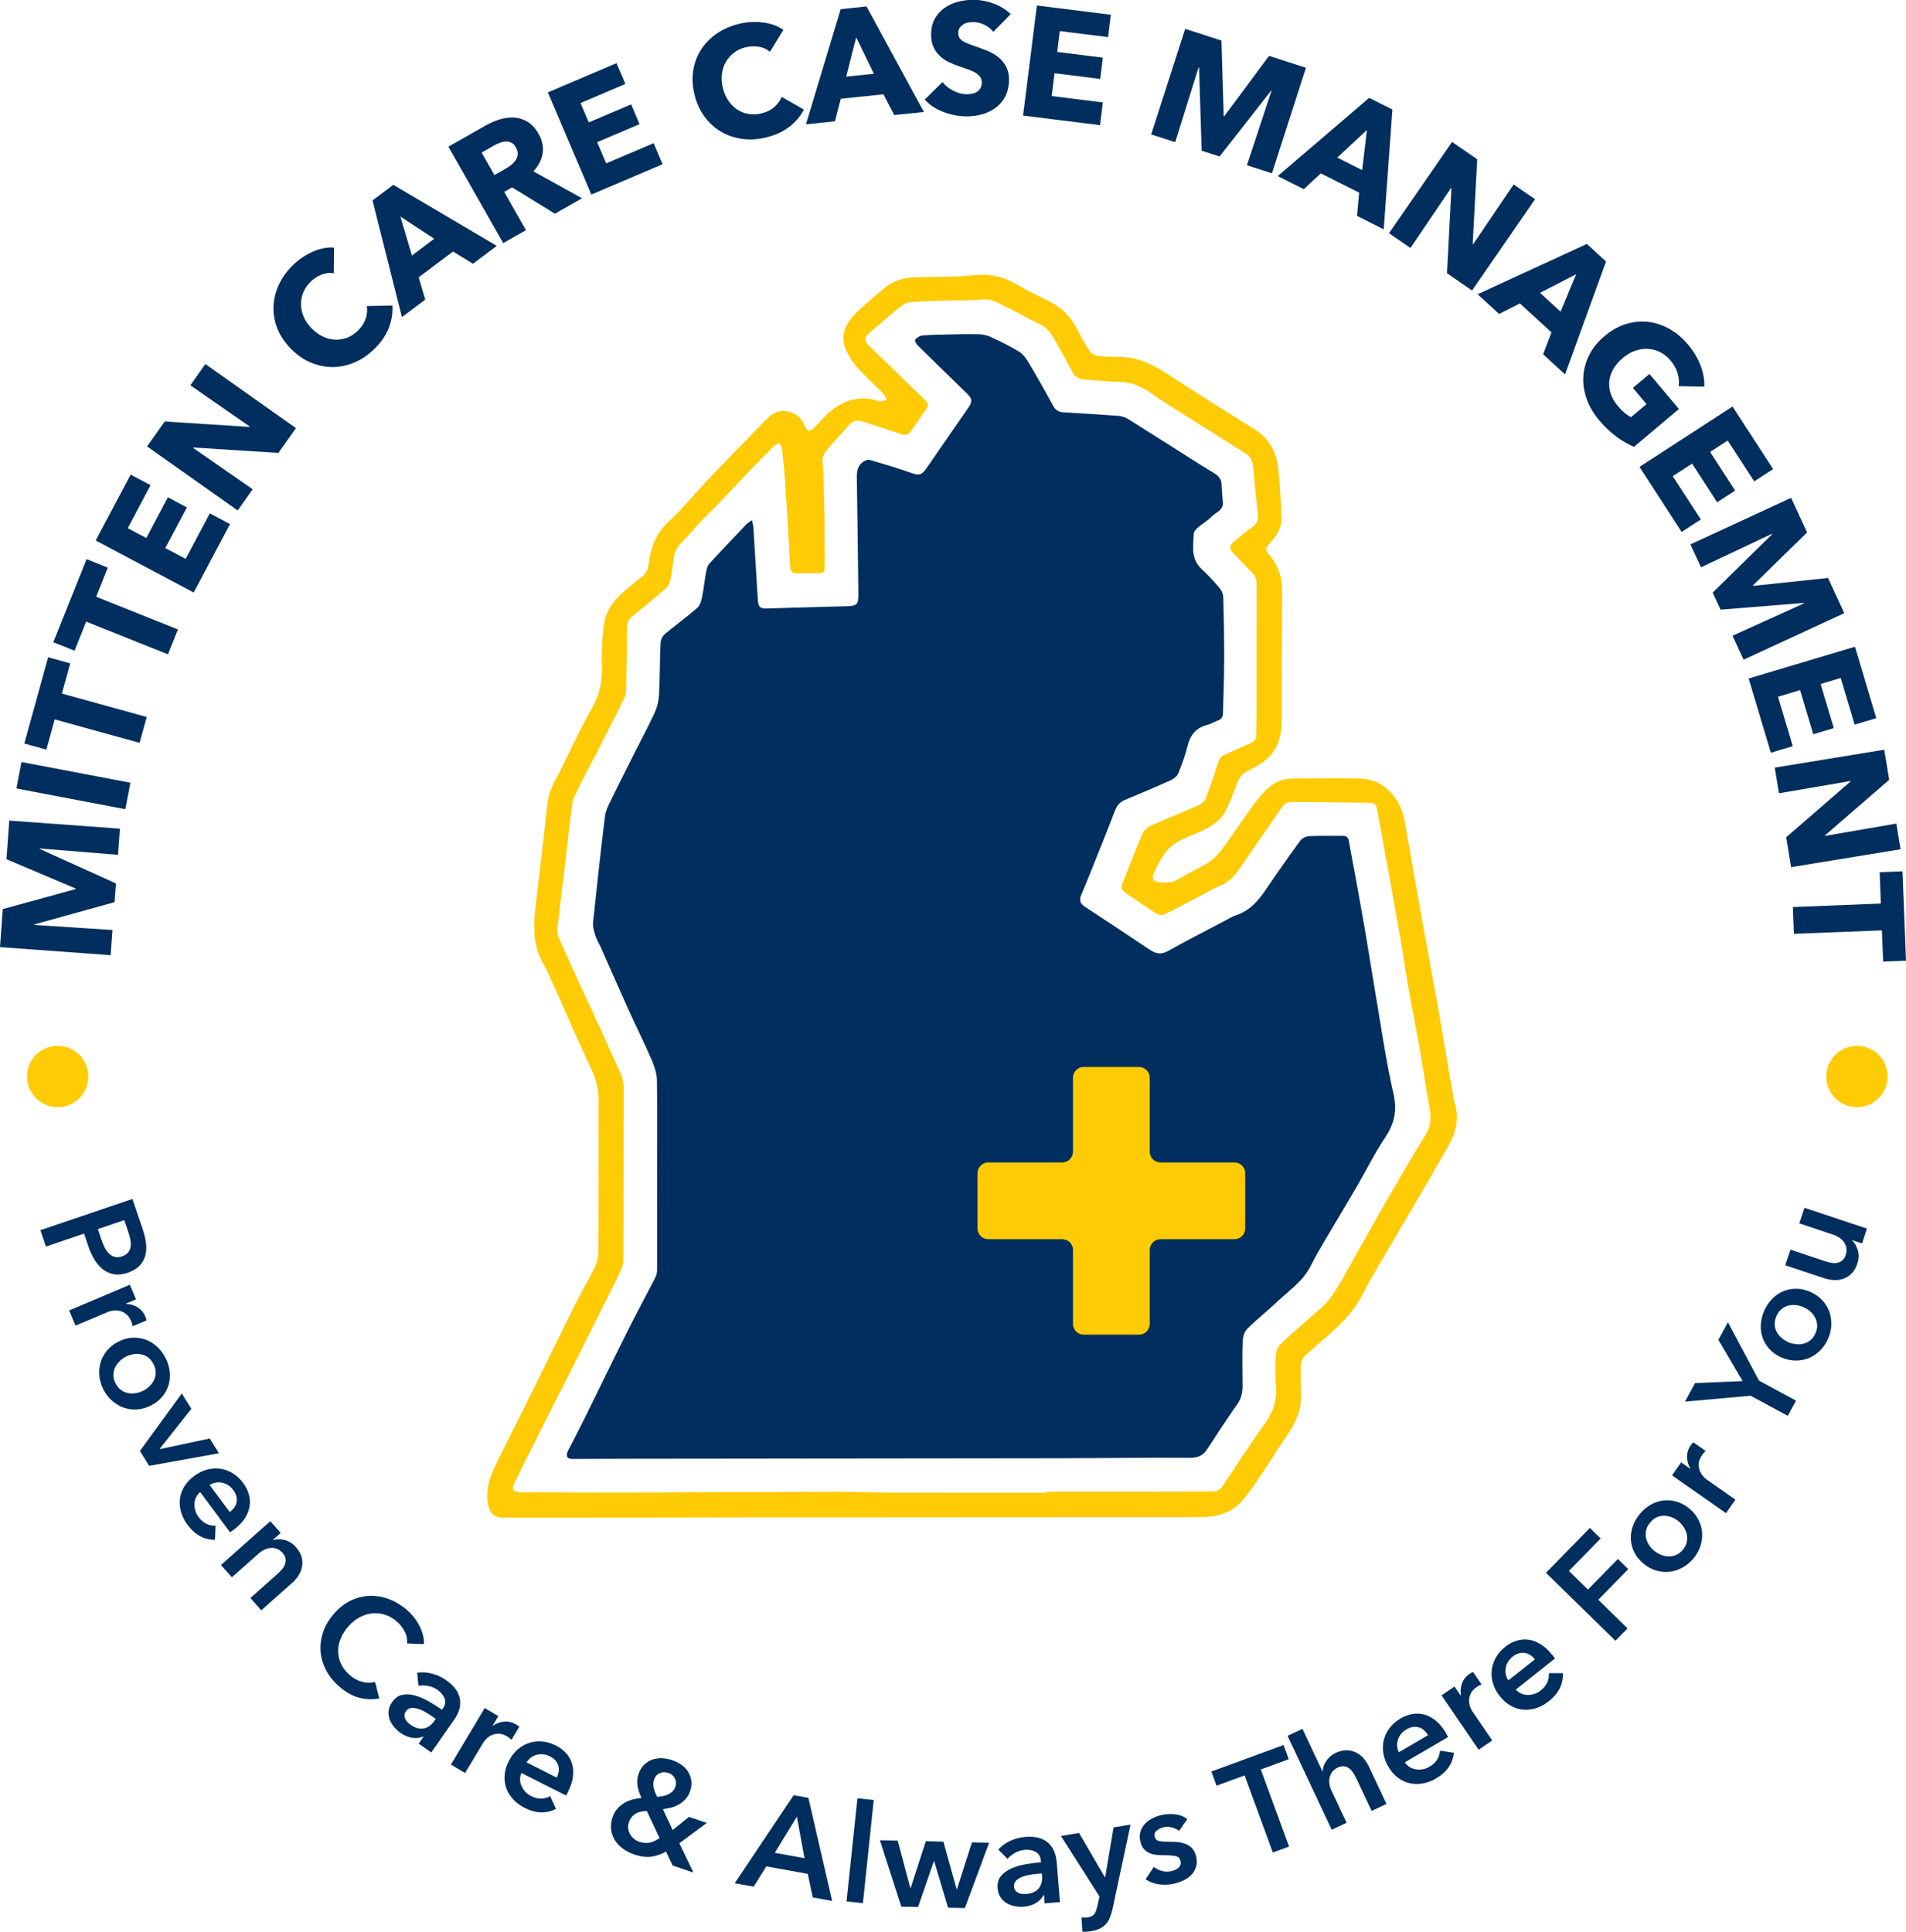 <?xml version="1.0" encoding="UTF-8"?><svg id="Layer_2" xmlns="http://www.w3.org/2000/svg" viewBox="0 0 316.3 320.55"><defs><style>.cls-1{fill:#ffcb05;}.cls-1,.cls-2{stroke-width:0px;}.cls-2{fill:#002e5e;}</style></defs><g id="Layer_1-2"><path class="cls-2" d="M19.58,141.85l-12.98-1.05v.08s12.64,5.72,12.64,5.72l-.23,3.11-13.33,3.69v.08s12.99.85,12.99.85l-.31,4.18-18.36-1.34.46-6.31,12.08-3.32v-.1s-11.47-4.86-11.47-4.86l.47-6.41,18.36,1.34-.32,4.36Z"/><path class="cls-2" d="M20.8,134.28l-18.08-3.44.84-4.39,18.08,3.44-.84,4.39Z"/><path class="cls-2" d="M10.27,115.09l14.08,3.89-1.18,4.29-14.09-3.89-1.38,5.01-3.66-1.01,3.95-14.31,3.66,1.01-1.38,5.01Z"/><path class="cls-2" d="M15.95,99.02l13.57,5.43-1.65,4.13-13.57-5.43-1.93,4.83-3.52-1.41,5.52-13.78,3.52,1.41-1.93,4.83Z"/><path class="cls-2" d="M32.14,98.32l-16.26-8.63,5.8-10.93,3.31,1.75-3.79,7.14,3.08,1.63,3.58-6.75,3.15,1.67-3.58,6.75,3.38,1.79,4.01-7.55,3.35,1.78-6.02,11.34Z"/><path class="cls-2" d="M46.19,75.16l-14.11-.9-.04.06,9.89,6.87-2.49,3.52-15.03-10.63,2.93-4.14,14.07.91.05-.06-9.87-6.85,2.49-3.53,15.03,10.63-2.91,4.12Z"/><path class="cls-2" d="M64.53,54.39c-.47,1.23-1.26,2.39-2.37,3.48-1.01,1-2.11,1.75-3.3,2.26-1.19.51-2.4.77-3.63.78-1.23,0-2.45-.24-3.64-.74-1.2-.5-2.3-1.26-3.31-2.29-1.03-1.05-1.79-2.18-2.26-3.39-.47-1.21-.68-2.43-.63-3.66.05-1.23.35-2.43.9-3.61.55-1.17,1.32-2.25,2.33-3.23.93-.91,2-1.64,3.22-2.2,1.22-.55,2.42-.79,3.59-.71l-.04,4.27c-.7-.12-1.38-.04-2.06.24-.68.28-1.27.66-1.78,1.16-.56.55-.97,1.15-1.23,1.81-.26.66-.39,1.33-.37,2.02.02.69.18,1.37.47,2.04.29.67.73,1.3,1.3,1.88.58.59,1.21,1.05,1.88,1.36.67.31,1.34.48,2.02.51.67.03,1.34-.08,1.99-.33.65-.25,1.25-.64,1.79-1.18.63-.62,1.06-1.28,1.29-1.99s.29-1.4.18-2.08l4.25-.09c.08,1.24-.12,2.47-.59,3.7Z"/><path class="cls-2" d="M78.49,43.77l-3.31-2.03-5.7,4.28,1.09,3.7-3.87,2.9-4.88-19.36,3.45-2.59,17.17,10.13-3.95,2.97ZM66.44,35.94l1.92,6.46,3.7-2.78-5.62-3.68Z"/><path class="cls-2" d="M92.08,35.46l-7.09-4.37-1.32.75,3.61,6.35-3.77,2.15-9.1-16,6.1-3.47c.77-.44,1.56-.79,2.38-1.04.82-.26,1.63-.36,2.42-.32.79.05,1.54.28,2.24.7.7.42,1.31,1.09,1.83,2.01.62,1.08.84,2.16.67,3.24-.17,1.07-.68,2.06-1.54,2.97l8.08,4.47-4.52,2.57ZM85.61,24.45c-.21-.38-.47-.63-.76-.78-.29-.14-.6-.21-.92-.19-.32.01-.65.09-.99.22-.34.13-.65.28-.94.44l-2.07,1.18,2.12,3.73,1.84-1.04c.32-.18.63-.39.93-.63.3-.24.55-.51.75-.8.2-.29.31-.61.34-.97.03-.35-.07-.74-.3-1.14Z"/><path class="cls-2" d="M98.13,32.27l-7.21-16.94,11.39-4.85,1.47,3.45-7.44,3.17,1.37,3.21,7.03-2.99,1.39,3.28-7.03,2.99,1.5,3.52,7.87-3.35,1.49,3.49-11.82,5.03Z"/><path class="cls-2" d="M130.99,21.03c-1.03.81-2.31,1.4-3.82,1.77-1.38.34-2.71.42-3.99.25-1.28-.17-2.45-.57-3.51-1.19-1.06-.62-1.98-1.46-2.75-2.5-.77-1.04-1.33-2.26-1.67-3.66-.35-1.43-.41-2.79-.2-4.07.21-1.28.66-2.44,1.34-3.47.68-1.03,1.55-1.9,2.62-2.63s2.29-1.25,3.66-1.58c1.26-.31,2.56-.38,3.89-.23,1.33.15,2.48.56,3.44,1.24l-2.22,3.64c-.54-.46-1.17-.74-1.89-.85-.72-.11-1.43-.08-2.12.09-.76.18-1.42.49-1.98.92-.56.43-1.01.95-1.35,1.54-.34.6-.55,1.26-.64,1.99-.09.73-.04,1.49.15,2.28.2.81.5,1.52.92,2.13.42.61.91,1.11,1.47,1.48.56.37,1.19.62,1.88.73.69.12,1.4.09,2.14-.09.86-.21,1.57-.56,2.13-1.05s.97-1.05,1.22-1.69l3.69,2.1c-.57,1.1-1.37,2.06-2.41,2.87Z"/><path class="cls-2" d="M148.41,19.1l-1.8-3.45-7.08.74-.97,3.74-4.81.5,5.76-19.11,4.29-.45,9.52,17.51-4.91.51ZM142.09,6.19l-1.67,6.53,4.6-.48-2.93-6.05Z"/><path class="cls-2" d="M164.86,5.31c-.37-.49-.86-.89-1.47-1.18s-1.2-.45-1.77-.46c-.29,0-.59.02-.9.06s-.58.14-.82.29-.45.33-.62.56c-.17.23-.26.53-.26.89,0,.31.06.57.18.78.13.21.31.4.56.56.25.16.54.31.89.44.34.14.73.28,1.16.42.62.22,1.27.46,1.94.72s1.28.61,1.83,1.03c.55.42,1,.95,1.35,1.57s.52,1.39.51,2.31c-.02,1.06-.23,1.97-.63,2.73-.4.76-.94,1.39-1.61,1.88-.67.49-1.43.85-2.28,1.08-.85.23-1.73.33-2.63.32-1.32-.02-2.59-.28-3.81-.76s-2.23-1.15-3.03-2.02l2.96-2.91c.44.56,1.03,1.04,1.76,1.42.73.39,1.46.58,2.19.6.33,0,.65-.02.96-.09.31-.06.59-.17.82-.32s.43-.36.57-.61c.14-.26.22-.57.22-.93,0-.35-.08-.64-.25-.89-.17-.25-.41-.47-.73-.68s-.71-.39-1.19-.57c-.47-.17-1.01-.36-1.62-.56-.59-.2-1.16-.44-1.72-.71-.56-.27-1.06-.61-1.49-1.03-.43-.41-.78-.91-1.04-1.5-.26-.58-.38-1.29-.37-2.12.02-1.02.24-1.89.67-2.62s.98-1.31,1.67-1.77c.68-.46,1.45-.79,2.3-.99.85-.2,1.71-.3,2.58-.28,1.04.02,2.1.23,3.17.63,1.08.4,2.02.98,2.82,1.74l-2.88,2.94Z"/><path class="cls-2" d="M169.78,19.18l2.29-18.27,12.28,1.54-.46,3.71-8.02-1-.43,3.46,7.58.95-.44,3.53-7.58-.95-.47,3.79,8.49,1.06-.47,3.77-12.75-1.59Z"/><path class="cls-2" d="M206.92,27.43l4.09-12.37-.07-.02-8.55,10.93-2.97-.96-.44-13.82-.07-.03-3.89,12.43-3.98-1.28,5.64-17.52,6.02,1.94.37,12.52.1.03,7.43-10.01,6.12,1.97-5.64,17.52-4.16-1.34Z"/><path class="cls-2" d="M225.2,35.84l.35-3.87-6.36-3.2-2.83,2.62-4.32-2.17,15.17-12.98,3.86,1.94-1.44,19.88-4.41-2.22ZM226.85,21.56l-4.93,4.59,4.13,2.08.79-6.67Z"/><path class="cls-2" d="M240.13,45.35l.74-14.12-.06-.04-6.75,9.96-3.55-2.45,10.46-15.15,4.17,2.88-.75,14.08.06.04,6.74-9.94,3.55,2.45-10.46,15.15-4.15-2.87Z"/><path class="cls-2" d="M256.08,58.79l1.39-3.63-5.25-4.81-3.44,1.75-3.57-3.27,18.13-8.35,3.18,2.92-6.8,18.73-3.64-3.34ZM261.56,45.51l-5.99,3.08,3.41,3.13,2.58-6.2Z"/><path class="cls-2" d="M268.26,72.47c-1-.73-1.96-1.64-2.88-2.73-.95-1.13-1.64-2.32-2.08-3.56-.44-1.25-.62-2.49-.55-3.72.08-1.23.41-2.42.99-3.57.58-1.15,1.43-2.19,2.55-3.13,1.13-.95,2.31-1.61,3.56-1.99s2.48-.49,3.7-.35c1.22.15,2.4.54,3.52,1.18,1.13.64,2.14,1.49,3.04,2.57.94,1.11,1.64,2.29,2.11,3.53.46,1.24.66,2.4.6,3.47l-4.25-.09c.11-.65.05-1.36-.16-2.11-.21-.75-.61-1.47-1.19-2.16-.5-.6-1.08-1.05-1.72-1.38-.64-.32-1.32-.5-2.02-.54-.7-.04-1.41.06-2.12.31-.71.25-1.38.64-2.02,1.17-.65.55-1.17,1.14-1.56,1.79-.39.64-.62,1.31-.71,2.01-.08.69,0,1.4.22,2.12.23.72.64,1.43,1.22,2.12.33.4.68.75,1.04,1.06.36.31.74.56,1.12.75l2.57-2.16-2.26-2.69,2.75-2.31,4.89,5.81-7.46,6.28c-.94-.39-1.91-.95-2.91-1.68Z"/><path class="cls-2" d="M272.07,77.48l15.44-10.02,6.74,10.38-3.14,2.04-4.4-6.78-2.92,1.9,4.16,6.41-2.99,1.94-4.16-6.41-3.21,2.08,4.66,7.18-3.18,2.07-6.99-10.78Z"/><path class="cls-2" d="M287.52,105.49l11.87-5.37-.03-.07-13.83,1.12-1.31-2.83,9.87-9.69-.03-.07-11.78,5.56-1.76-3.8,16.71-7.72,2.65,5.74-8.96,8.76.04.1,12.4-1.31,2.7,5.84-16.71,7.72-1.83-3.96Z"/><path class="cls-2" d="M290.19,112.59l17.64-5.27,3.54,11.86-3.59,1.07-2.31-7.75-3.34,1,2.19,7.32-3.41,1.02-2.19-7.32-3.66,1.1,2.45,8.2-3.64,1.09-3.68-12.31Z"/><path class="cls-2" d="M296.42,138.94l10.68-9.26v-.08s-11.88,2.04-11.88,2.04l-.7-4.26,18.17-2.97.82,5-10.66,9.22v.08s11.85-2.04,11.85-2.04l.7,4.26-18.17,2.97-.81-4.98Z"/><path class="cls-2" d="M312.3,154.39l-14.6.57-.17-4.44,14.6-.58-.2-5.2,3.79-.15.58,14.83-3.79.15-.21-5.2Z"/><path class="cls-2" d="M21.98,198.97l1.69,4.98c.3.88.49,1.69.57,2.45.08.76.03,1.45-.16,2.07-.19.63-.52,1.17-.98,1.63-.47.46-1.1.83-1.89,1.1-.85.29-1.61.37-2.3.25-.68-.12-1.29-.39-1.83-.81-.54-.42-1-.96-1.41-1.63-.4-.67-.74-1.4-1.01-2.21l-.71-2.09-6.32,2.15-.92-2.72,15.27-5.18ZM16.88,205.85c.15.45.33.86.53,1.24.2.38.44.7.71.96.27.26.58.43.94.52.35.09.76.06,1.22-.1.44-.15.78-.37.99-.65.22-.28.35-.6.41-.97.05-.36.04-.75-.05-1.16-.08-.41-.2-.83-.34-1.24l-.67-1.98-4.38,1.49.64,1.9Z"/><path class="cls-2" d="M21.55,213.21l1.02,2.41-1.68.71.02.04c.71.03,1.35.22,1.92.57.58.35,1.01.86,1.29,1.53.04.1.08.2.12.32.04.11.06.22.07.32l-2.31.97c-.03-.19-.06-.34-.1-.47-.04-.12-.08-.24-.13-.35-.24-.57-.54-.99-.9-1.25-.36-.26-.73-.43-1.1-.5-.38-.07-.73-.08-1.07-.02s-.6.13-.78.21l-5.39,2.28-1.06-2.52,10.07-4.26Z"/><path class="cls-2" d="M19.63,222.65c.77-.4,1.54-.62,2.31-.66.77-.05,1.5.05,2.19.3.69.24,1.32.63,1.9,1.15.58.52,1.05,1.15,1.43,1.88.37.73.61,1.48.7,2.25.09.77.03,1.51-.17,2.21-.2.7-.55,1.35-1.03,1.95-.49.6-1.11,1.1-1.88,1.49-.77.4-1.54.62-2.32.67-.78.05-1.51-.05-2.21-.29-.7-.24-1.34-.62-1.93-1.14-.59-.52-1.07-1.14-1.45-1.87-.37-.73-.6-1.49-.68-2.26-.08-.78,0-1.52.2-2.23.21-.71.56-1.36,1.05-1.96.49-.6,1.12-1.1,1.89-1.5ZM20.9,225.13c-.38.19-.73.45-1.05.75-.32.31-.57.65-.75,1.04-.18.38-.27.8-.28,1.25s.11.92.36,1.4c.25.49.56.86.93,1.11.37.25.76.42,1.18.5.41.08.84.08,1.28,0s.84-.22,1.22-.41c.38-.19.72-.44,1.04-.75.31-.31.56-.65.74-1.03s.27-.8.27-1.24c0-.45-.12-.91-.37-1.4-.25-.49-.56-.86-.92-1.12s-.75-.42-1.17-.5c-.42-.08-.84-.08-1.27,0-.43.08-.83.21-1.21.4Z"/><path class="cls-2" d="M30.17,231.25l1.58,2.53-5.25,6.65.02.04,8.29-1.76,1.53,2.45-11.58,2.09-1.54-2.47,6.94-9.53Z"/><path class="cls-2" d="M38.77,253.85c-.1.07-.2.14-.29.22-.1.07-.2.14-.31.2l-4.95-6.68c-.3.26-.53.56-.69.89s-.25.69-.26,1.06.03.75.14,1.12c.11.37.28.72.51,1.04.41.55.85.94,1.33,1.17.48.23.99.33,1.52.32l-.09,2.33c-1.81,0-3.33-.82-4.55-2.47-.51-.68-.87-1.39-1.08-2.12-.21-.73-.28-1.45-.2-2.16.08-.71.31-1.39.7-2.05.39-.66.95-1.25,1.67-1.79.71-.52,1.44-.88,2.19-1.07.76-.19,1.49-.23,2.21-.12.72.11,1.4.37,2.04.77.65.4,1.21.93,1.7,1.59.45.61.77,1.25.95,1.92.18.67.22,1.34.1,2.01-.12.67-.39,1.33-.82,1.99-.43.65-1.05,1.27-1.84,1.86ZM38.13,250.92c.28-.21.52-.45.72-.71.2-.27.33-.56.4-.88.07-.32.06-.65-.02-1-.08-.35-.25-.7-.51-1.05-.49-.66-1.1-1.07-1.84-1.23-.74-.16-1.43-.04-2.09.37l3.34,4.5Z"/><path class="cls-2" d="M44.86,252.44l1.72,1.94-1.31,1.16.03.03c.57-.18,1.21-.19,1.92-.02.71.17,1.34.56,1.88,1.18.47.53.79,1.07.94,1.62.15.55.18,1.08.09,1.6-.09.52-.28,1.01-.58,1.47-.3.47-.66.89-1.08,1.26l-5.11,4.54-1.81-2.04,4.53-4.02c.24-.21.47-.45.7-.72s.4-.55.51-.85c.11-.3.14-.61.1-.93-.04-.32-.21-.64-.5-.97-.29-.33-.61-.56-.95-.68-.34-.12-.68-.17-1.02-.14-.34.03-.68.12-1.02.28-.34.16-.64.36-.92.6l-4.5,3.99-1.81-2.04,8.18-7.26Z"/><path class="cls-2" d="M67.56,272.73c.05-.71-.09-1.4-.44-2.04-.35-.65-.77-1.18-1.26-1.61-.63-.54-1.31-.92-2.02-1.14s-1.44-.28-2.16-.2c-.72.08-1.41.31-2.08.68-.67.37-1.27.87-1.82,1.5-.57.67-1,1.36-1.28,2.08-.28.72-.41,1.44-.38,2.15s.19,1.39.51,2.04c.32.65.8,1.25,1.43,1.8.66.56,1.35.93,2.08,1.11.73.18,1.43.18,2.11.02l.69,2.72c-1.12.22-2.24.17-3.35-.12s-2.18-.9-3.23-1.8c-.96-.82-1.7-1.73-2.23-2.74-.53-1-.84-2.04-.92-3.1-.09-1.06.05-2.13.4-3.2s.94-2.08,1.76-3.03c.84-.98,1.77-1.72,2.79-2.22,1.02-.5,2.06-.77,3.13-.81,1.07-.04,2.13.13,3.2.52,1.06.39,2.07.99,3.01,1.8.39.33.77.72,1.13,1.17.36.44.67.91.93,1.4.26.49.46,1,.61,1.53.15.53.21,1.06.17,1.59l-2.79-.11Z"/><path class="cls-2" d="M70.29,288.2l-.06-.04c-.5.24-1.09.32-1.77.22-.68-.09-1.33-.36-1.97-.8-.36-.25-.7-.56-1.03-.93-.33-.37-.58-.77-.76-1.22-.18-.45-.25-.93-.22-1.43.03-.51.23-1.02.59-1.54.47-.67,1.03-1.08,1.69-1.21.66-.13,1.36-.1,2.1.11.75.21,1.51.53,2.28.97.78.44,1.51.9,2.21,1.39l.16-.22c.39-.56.48-1.12.26-1.67-.22-.55-.61-1.02-1.17-1.41-.47-.33-1-.55-1.57-.65-.58-.1-1.11-.11-1.59-.03l-.21-2.17c.84-.12,1.68-.06,2.51.17.83.23,1.59.58,2.27,1.06.8.56,1.38,1.13,1.74,1.71s.56,1.16.61,1.73c.05.57-.03,1.12-.22,1.65-.19.53-.45,1.02-.76,1.47l-3.81,5.45-2.09-1.46.79-1.14ZM72.31,285.23l-.5-.35c-.36-.25-.75-.5-1.17-.75-.42-.25-.84-.43-1.25-.56-.41-.13-.79-.17-1.15-.14-.36.04-.66.22-.89.56-.15.21-.23.42-.23.63,0,.21.03.41.12.6.09.19.21.37.37.54.16.17.33.32.52.45.77.54,1.5.74,2.19.61.69-.13,1.28-.55,1.77-1.26l.22-.32Z"/><path class="cls-2" d="M80.45,283.44l2.25,1.34-.94,1.56.04.02c.59-.39,1.22-.62,1.89-.67.67-.06,1.32.1,1.95.47.09.05.19.12.29.19.1.07.18.14.24.21l-1.29,2.15c-.13-.13-.25-.24-.35-.32-.1-.08-.21-.15-.31-.21-.53-.32-1.02-.48-1.47-.48-.44,0-.84.08-1.18.25-.35.16-.64.37-.87.62-.24.25-.41.46-.51.63l-3.01,5.02-2.35-1.4,5.61-9.38Z"/><path class="cls-2" d="M94.28,297.31l-.16.33c-.05.11-.12.21-.18.31l-7.42-3.74c-.15.37-.22.73-.21,1.1,0,.37.09.73.24,1.07.15.34.36.65.62.94.26.29.57.52.92.7.61.31,1.18.46,1.71.44.53-.01,1.03-.15,1.5-.4l.97,2.12c-1.62.82-3.34.76-5.17-.16-.76-.38-1.4-.85-1.92-1.41-.52-.56-.9-1.17-1.15-1.84-.25-.67-.35-1.39-.29-2.15.05-.76.28-1.55.68-2.35.4-.79.89-1.43,1.48-1.95.59-.51,1.23-.88,1.92-1.1s1.41-.3,2.17-.23c.76.07,1.5.29,2.23.65.68.34,1.25.77,1.71,1.28.46.51.79,1.1.99,1.75.2.65.25,1.37.16,2.14s-.36,1.61-.81,2.49ZM92.39,294.98c.16-.31.26-.63.32-.96.05-.33.04-.65-.04-.96-.08-.31-.23-.61-.46-.88-.23-.28-.54-.51-.93-.71-.73-.37-1.46-.46-2.19-.28-.73.18-1.3.61-1.7,1.27l5,2.52Z"/><path class="cls-2" d="M112.75,305.89l2.32,4.85-3.45-1.17-1.09-2.32c-.7.42-1.48.7-2.33.84-.85.14-1.83.03-2.94-.35-.68-.23-1.29-.54-1.85-.94-.55-.4-1-.86-1.34-1.39-.34-.53-.56-1.12-.65-1.77-.09-.65-.01-1.34.23-2.07.19-.56.46-1.04.8-1.42s.73-.71,1.16-.97c.43-.25.89-.44,1.38-.57.48-.12.98-.21,1.47-.25-.33-.69-.55-1.36-.66-2.02s-.05-1.31.17-1.97c.22-.65.54-1.17.95-1.55.41-.39.88-.67,1.39-.84.52-.17,1.05-.24,1.61-.21.56.03,1.1.13,1.64.32.55.19,1.05.44,1.51.76.46.32.83.71,1.11,1.15.28.44.46.94.54,1.48.08.55.01,1.13-.2,1.75-.17.49-.4.91-.71,1.26-.31.35-.65.65-1.05.89-.4.24-.83.43-1.3.56-.47.13-.95.22-1.45.28l1.62,3.46,2.71-2.18,2.95,1-4.56,3.38ZM107.35,300.53c-.32,0-.63.03-.93.09s-.58.16-.84.29c-.26.14-.5.32-.71.57-.21.24-.38.54-.5.9-.13.37-.17.74-.12,1.09.05.35.16.67.34.96.18.28.4.53.66.74.27.21.54.36.83.46.63.21,1.22.26,1.76.14.54-.12,1.08-.37,1.62-.75l-2.11-4.49ZM110.91,294.2c-.5-.17-.98-.15-1.43.04-.45.2-.76.55-.93,1.05-.15.43-.17.89-.07,1.37s.3.99.59,1.52c.34-.03.67-.08.99-.14.32-.07.61-.17.88-.3.27-.13.5-.3.7-.51.2-.21.34-.45.44-.74.16-.46.13-.91-.09-1.36-.21-.45-.58-.76-1.09-.94Z"/><path class="cls-2" d="M131.71,297.9l2.44.44,3.95,17.11-3.23-.59-.82-3.9-6.88-1.25-2.09,3.37-3.16-.57,9.79-14.61ZM133.51,308.36l-1.27-6.9-3.66,6,4.93.9Z"/><path class="cls-2" d="M142.28,298.41l2.72.29-1.8,17.12-2.72-.29,1.81-17.12Z"/><path class="cls-2" d="M146.01,305.37l2.96.07,2.1,7.88h.05s2.52-7.78,2.52-7.78l2.92.07,2.19,7.89h.05s2.5-7.78,2.5-7.78l2.85.07-4.03,10.84-2.78-.06-2.31-7.71h-.05s-2.63,7.59-2.63,7.59l-2.78-.06-3.55-11.02Z"/><path class="cls-2" d="M173.24,314.46h-.07c-.23.51-.64.95-1.22,1.31-.58.36-1.26.57-2.03.63-.44.04-.9.02-1.39-.06-.49-.07-.94-.23-1.36-.46-.42-.23-.78-.55-1.08-.96-.3-.41-.48-.93-.53-1.57-.07-.82.11-1.49.53-2.01.42-.52.99-.94,1.69-1.26.71-.32,1.5-.55,2.38-.71.88-.16,1.74-.27,2.59-.34l-.02-.27c-.06-.68-.34-1.16-.86-1.45-.52-.29-1.12-.4-1.8-.34-.58.05-1.12.21-1.63.5-.51.29-.93.62-1.24.99l-1.54-1.54c.57-.63,1.25-1.12,2.04-1.47.79-.35,1.6-.56,2.43-.63.97-.08,1.78,0,2.43.21.65.22,1.18.54,1.57.95.4.41.69.88.88,1.41.19.53.3,1.07.35,1.62l.54,6.63-2.54.21-.11-1.38ZM172.9,310.88l-.61.05c-.44.04-.9.09-1.38.17-.48.08-.92.2-1.32.36-.4.16-.72.37-.98.63-.25.26-.36.59-.33,1,.02.26.1.47.22.63.13.16.29.29.48.38.19.09.4.15.63.18.23.03.46.03.69.01.94-.08,1.63-.38,2.07-.92.44-.54.63-1.24.56-2.1l-.03-.39Z"/><path class="cls-2" d="M176.08,304.66l2.99-.49,4.29,7.36h.04s1.4-8.29,1.4-8.29l2.81-.46-2.97,13.94c-.12.53-.25,1-.42,1.42-.16.42-.38.78-.65,1.1-.27.31-.61.57-1.02.78-.41.2-.91.36-1.51.45-.22.04-.45.06-.69.08-.24.02-.48.01-.73,0l-.15-2.37c.19.03.37.04.55.04.18,0,.34-.02.49-.04.28-.05.52-.12.7-.22.18-.1.33-.23.44-.4.11-.16.2-.36.27-.59.07-.23.14-.49.22-.8l.32-1.46-6.39-10.04Z"/><path class="cls-2" d="M195.66,303.82c-.31-.25-.7-.44-1.17-.57-.47-.13-.95-.14-1.43-.02-.43.1-.8.29-1.11.55-.31.26-.42.6-.32,1.01.1.41.36.66.8.73.43.08,1.05.11,1.84.11.42,0,.85.01,1.29.06.44.05.86.16,1.25.32.39.16.73.4,1.03.71.29.31.5.73.63,1.24.16.65.17,1.23.03,1.74-.14.51-.37.95-.71,1.33-.34.38-.76.69-1.27.95-.51.25-1.05.45-1.63.59-.83.2-1.67.24-2.52.12-.85-.11-1.61-.39-2.26-.83l1.36-2.06c.39.31.85.54,1.38.68.53.14,1.09.14,1.66,0,.19-.05.38-.12.57-.21.19-.09.36-.21.5-.34.15-.14.25-.3.32-.49.06-.19.07-.4.01-.63-.1-.44-.38-.71-.84-.81-.45-.09-1.11-.14-1.96-.14-.42,0-.84-.01-1.25-.06-.41-.05-.79-.15-1.14-.31-.35-.16-.65-.38-.91-.68-.26-.3-.45-.7-.57-1.2-.14-.59-.14-1.13,0-1.62.14-.49.38-.92.71-1.28.33-.37.73-.68,1.21-.93.47-.25.97-.44,1.5-.57.77-.18,1.55-.23,2.34-.14.79.09,1.47.36,2.03.8l-1.36,1.94Z"/><path class="cls-2" d="M206.53,294.62l-4.64,1.7-.86-2.35,11.98-4.39.86,2.35-4.64,1.7,4.69,12.79-2.69.99-4.69-12.79Z"/><path class="cls-2" d="M221.65,290.89c.65-.3,1.25-.45,1.82-.44.57.01,1.09.13,1.56.36.47.23.89.56,1.25.97.36.42.67.88.9,1.39l2.91,6.18-2.47,1.16-2.56-5.44c-.14-.29-.3-.58-.48-.87-.19-.29-.4-.53-.65-.72-.25-.19-.53-.32-.85-.37-.32-.05-.68.02-1.07.2-.4.19-.71.42-.92.71-.22.29-.36.6-.44.95s-.08.7-.03,1.06c.05.36.16.71.31,1.04l2.54,5.4-2.47,1.16-7.33-15.58,2.47-1.16,3.33,7.07.04-.02c0-.25.04-.52.14-.81.09-.29.22-.57.4-.84.17-.27.39-.53.67-.78.27-.25.59-.46.96-.63Z"/><path class="cls-2" d="M239.96,287.62c.06.11.12.21.18.31.06.11.12.21.16.33l-7.18,4.19c.23.33.5.59.81.78.31.19.66.32,1.03.38.37.06.74.05,1.13-.01.38-.07.75-.2,1.09-.4.59-.34,1.03-.74,1.31-1.2.28-.45.44-.95.48-1.48l2.31.34c-.2,1.8-1.18,3.22-2.95,4.25-.73.43-1.48.71-2.23.84-.75.13-1.47.12-2.17-.04-.7-.16-1.35-.46-1.96-.92-.61-.46-1.14-1.08-1.59-1.85-.44-.76-.72-1.53-.83-2.3-.11-.77-.07-1.51.12-2.21.19-.7.52-1.35.99-1.95.47-.6,1.06-1.1,1.77-1.52.66-.38,1.33-.63,2.01-.74.68-.11,1.35-.07,2.01.12.66.19,1.28.54,1.88,1.04.6.5,1.15,1.18,1.65,2.03ZM236.98,287.94c-.18-.3-.39-.57-.63-.79-.25-.23-.52-.39-.83-.49-.31-.1-.64-.13-.99-.09-.35.04-.72.17-1.1.39-.71.41-1.18.98-1.43,1.69-.24.71-.2,1.42.14,2.12l4.84-2.82Z"/><path class="cls-2" d="M239.21,281.35l2.16-1.48,1.03,1.5.04-.03c-.11-.7-.05-1.36.18-2,.23-.63.64-1.16,1.25-1.57.09-.06.18-.12.29-.18.1-.06.2-.11.3-.13l1.41,2.07c-.18.07-.32.13-.44.19-.12.06-.22.12-.32.19-.51.35-.86.73-1.05,1.13-.19.4-.28.79-.27,1.18,0,.38.07.73.19,1.05.13.32.24.56.36.72l3.3,4.83-2.26,1.54-6.16-9.03Z"/><path class="cls-2" d="M257.61,274.62c.08.09.15.19.23.29s.15.2.21.3l-6.51,5.17c.27.29.57.51.91.66.34.15.7.22,1.07.23.37,0,.74-.05,1.11-.17.37-.12.71-.3,1.02-.55.54-.42.91-.88,1.12-1.37.21-.49.3-1,.27-1.53h2.33c.06,1.82-.71,3.36-2.32,4.64-.67.53-1.36.91-2.09,1.15-.73.24-1.44.33-2.16.27-.71-.06-1.4-.27-2.07-.64-.67-.37-1.28-.9-1.84-1.61-.55-.69-.93-1.41-1.14-2.16-.22-.75-.28-1.48-.19-2.2.09-.72.32-1.41.7-2.07.38-.66.89-1.24,1.53-1.75.59-.47,1.22-.81,1.88-1.01.66-.21,1.33-.26,2-.17.68.09,1.35.35,2.01.76.67.41,1.31,1,1.92,1.78ZM254.71,275.35c-.22-.27-.46-.51-.74-.69-.27-.19-.57-.31-.89-.37-.32-.06-.65-.04-.99.05s-.69.27-1.04.54c-.64.51-1.03,1.13-1.17,1.88-.14.74,0,1.43.44,2.08l4.39-3.48Z"/><path class="cls-2" d="M256.56,260.99l7.28-7.44,1.79,1.75-5.27,5.39,3.16,3.09,4.97-5.08,1.72,1.69-4.97,5.08,4.85,4.75-2.01,2.05-11.53-11.28Z"/><path class="cls-2" d="M272.77,259.5c-.67-.55-1.18-1.17-1.53-1.85s-.55-1.4-.6-2.12c-.05-.73.05-1.46.3-2.2.25-.74.63-1.42,1.15-2.06.52-.63,1.12-1.15,1.79-1.54.67-.39,1.37-.63,2.1-.73s1.46-.04,2.2.17c.74.21,1.45.58,2.12,1.13.67.55,1.18,1.17,1.54,1.86.36.69.56,1.41.62,2.14.06.73-.03,1.47-.27,2.22-.24.75-.62,1.44-1.14,2.07-.52.63-1.12,1.14-1.81,1.52s-1.39.62-2.12.71c-.73.09-1.47.03-2.22-.18s-1.46-.59-2.13-1.14ZM274.53,257.35c.33.27.7.49,1.11.66.41.17.83.26,1.25.27.42.01.84-.07,1.25-.24.42-.17.79-.47,1.14-.89.35-.42.56-.86.65-1.3.08-.44.08-.87-.02-1.28-.1-.41-.27-.8-.51-1.17-.25-.37-.54-.69-.86-.96-.33-.27-.7-.49-1.1-.65-.41-.16-.82-.25-1.24-.26-.42-.01-.84.07-1.25.25-.41.18-.79.48-1.13.9-.35.42-.57.85-.66,1.29-.09.44-.09.86,0,1.27.1.41.26.8.51,1.16.24.36.53.68.86.95Z"/><path class="cls-2" d="M277.48,244.82l1.5-2.15,1.49,1.05.03-.04c-.35-.61-.53-1.26-.54-1.93,0-.67.19-1.31.61-1.91.06-.09.13-.18.21-.27.08-.09.15-.17.23-.23l2.05,1.44c-.14.12-.26.23-.34.33-.09.1-.16.2-.23.29-.36.51-.55.99-.58,1.43-.03.44.02.84.16,1.2.14.36.32.66.55.92s.43.44.59.55l4.79,3.36-1.57,2.24-8.95-6.27Z"/><path class="cls-2" d="M290.54,231.61l-10.92.98,1.67-3.08,7.9-.33-4.02-6.84,1.58-2.92,5.15,9.68,6.15,3.33-1.37,2.52-6.15-3.33Z"/><path class="cls-2" d="M295.63,225.27c-.79-.35-1.45-.81-1.97-1.38s-.91-1.2-1.15-1.89c-.25-.69-.35-1.42-.3-2.2.04-.78.23-1.54.56-2.29.33-.75.77-1.41,1.31-1.96.54-.56,1.15-.98,1.82-1.26.67-.29,1.39-.43,2.17-.43.77,0,1.55.17,2.35.52.79.35,1.45.81,1.98,1.38.53.57.92,1.2,1.17,1.89.25.69.36,1.43.34,2.21-.03.78-.21,1.55-.54,2.3-.33.75-.77,1.4-1.33,1.95-.56.55-1.17.97-1.85,1.25-.68.28-1.41.42-2.19.42-.78,0-1.56-.18-2.36-.52ZM296.75,222.72c.39.17.8.28,1.25.33.44.05.87.03,1.28-.07.41-.1.79-.29,1.14-.57.35-.28.64-.66.86-1.17.22-.5.31-.97.27-1.42-.04-.45-.15-.85-.36-1.23-.2-.37-.47-.7-.81-.99-.34-.29-.7-.52-1.09-.69-.39-.17-.8-.28-1.24-.33-.43-.05-.86-.02-1.27.08-.41.1-.79.29-1.13.57-.35.28-.63.67-.85,1.17-.22.5-.31.97-.29,1.42.03.45.14.85.35,1.22.2.37.47.7.8.98.33.29.69.51,1.08.69Z"/><path class="cls-2" d="M309.82,203.88l-.82,2.46-1.66-.56v.04c.43.4.75.96.96,1.66.21.7.18,1.44-.08,2.22-.23.68-.54,1.22-.94,1.62-.4.4-.84.69-1.34.87s-1.01.26-1.57.23c-.55-.02-1.09-.13-1.63-.3l-6.48-2.16.87-2.59,5.75,1.92c.3.1.63.18.97.25.35.07.68.07.99.02.31-.06.6-.18.86-.38s.46-.5.59-.92c.13-.4.17-.79.11-1.15-.06-.36-.19-.69-.38-.97-.2-.28-.44-.53-.75-.74-.31-.21-.63-.38-.98-.49l-5.7-1.9.86-2.59,10.37,3.46Z"/><path class="cls-2" d="M229.87,188.76c-1.74,2.6-3.13,5.43-4.71,8.14-1.66,2.85-3.37,5.67-5.04,8.51-.89,1.52-1.81,3.02-2.58,4.6-1.26,2.56-3.57,4.1-5.55,5.97-1.64,1.55-3.43,2.94-5.02,4.54-.49.48-.73,1.39-.75,2.12-.09,2.41-.04,4.84-.02,7.26.01,1.12-.19,2.14-.87,3.1-1.72,2.47-3.38,4.99-5.02,7.52-.71,1.08-1.6,1.41-2.92,1.4-7.02-.05-14.03.05-21.05.07-23.85.03-47.7.05-71.55.08-3.27,0-6.54.02-9.81.03-.9,0-1.16-.48-.7-1.39.9-1.79,1.85-3.56,2.74-5.37,2.4-4.87,4.77-9.76,7.2-14.61,1.47-2.95,3.05-5.84,4.55-8.78.21-.4.28-.9.28-1.36.01-4.88-.01-9.76-.01-14.63,0-5.54.06-11.08-.02-16.61-.01-1.15-.4-2.36-.86-3.43-1.22-2.82-2.6-5.58-3.87-8.38-1.55-3.43-3.05-6.89-4.58-10.33-.28-.63-.68-1.22-.88-1.88-.23-.73-.49-1.53-.41-2.27.61-5.88,1.26-11.76,1.98-17.62.11-.9.56-1.79.97-2.62,1.37-2.83,2.8-5.63,4.21-8.43,1.03-2.05,2.13-4.07,3.08-6.16.4-.88.65-1.9.7-2.87.15-2.91.14-5.84.27-8.76.02-.47.32-1.05.68-1.36,1.78-1.49,3.66-2.86,5.41-4.38.46-.4.67-1.19.8-1.84.29-1.42.42-2.86.69-4.28.09-.48.3-.99.62-1.34,1.98-2.15,4-4.26,6.01-6.38.21-.22.49-.37.94-.71.11.52.22.84.24,1.16.25,4.02.5,8.04.74,12.06.07,1.17.35,1.47,1.47,1.44,4.21-.12,8.42-.25,12.63-.35,2.53-.06,2.62-.12,2.58-2.61-.07-6.16-.15-12.33-.25-18.5-.02-1.1.02-2.17,1.03-2.86.31-.21.78-.43,1.09-.34,2.29.66,4.58,1.34,6.83,2.14,1.34.47,1.77.45,2.61-.75.99-1.41,1.96-2.84,2.94-4.26,1.34-1.94,2.69-3.87,4.02-5.81.71-1.05.62-1.5-.28-2.36-2.75-2.67-5.49-5.35-8.22-8.04-.21-.21-.45-.75-.36-.84.3-.32.72-.67,1.12-.7,1.37-.13,2.76-.16,4.14-.18,1.8-.04,3.59-.09,5.38-.04.67.02,1.39.2,1.99.48,1.59.74,3.18,1.51,4.67,2.43.67.42,1.2,1.19,1.62,1.9,1.39,2.34,2.73,4.73,4.04,7.12.41.74.99.99,1.77,1.03,3.01.18,6.03.35,9.04.58.53.04,1.11.23,1.57.51,3.94,2.47,7.86,4.97,11.79,7.46.84.53,1.69,1.05,2.55,1.57.71.43,1.18,1,1.2,1.89.04.97.12,1.95.2,2.92.11,1.33-1.13,1.63-1.81,2.32-.69.71-1.58,1.22-2.34,1.87-.3.25-.66.64-.68.98-.1,2.07-.51,4.21,1.31,5.9,1.06.97,2.04,2.05,2.98,3.15.34.4.6.99.61,1.5.1,3.49.16,6.98.15,10.47,0,2.92-.14,5.84-.19,8.76-.01.65-.26,1.05-.89,1.27-.59.22-1.13.56-1.74.72-1.84.47-2.81,1.65-3.26,3.48-.38,1.55-.93,3.07-1.54,4.55-.19.48-.75.93-1.25,1.15-2.52,1.13-5.06,2.21-7.61,3.26-.86.36-1.32.95-1.65,1.8-1.4,3.64-2.86,7.25-4.31,10.87-.42,1.05-.87,2.09-1.3,3.13-.35.86-.14,1.43.63,1.93,3.57,2.35,7.14,4.69,10.68,7.08,1.02.69,1.9.94,3.09.27,3.07-1.72,6.2-3.31,9.31-4.95.7-.37,1.38-.79,2.12-1.04,2.32-.79,3.71-2.55,5.01-4.48,1.8-2.65,3.64-5.27,5.53-7.85.3-.41.98-.73,1.5-.75,1.85-.09,3.71-.03,5.57-.05.56,0,.87.22.97.79.41,2.29.86,4.57,1.27,6.85.54,3,1.09,6.01,1.6,9.01.57,3.38,1.09,6.77,1.67,10.14.91,5.33,1.66,10.7,2.88,15.96.65,2.81.17,4.99-1.37,7.31Z"/><circle class="cls-1" cx="9.57" cy="178.64" r="5.09"/><circle class="cls-1" cx="308.16" cy="178.64" r="5.09"/><path class="cls-1" d="M241.53,183.53c-.27-1.07-.47-2.15-.65-3.23-.71-4.12-1.38-8.25-2.1-12.36-.94-5.26-1.93-10.51-2.87-15.76-.96-5.35-1.88-10.71-2.84-16.06-.66-3.71-3.5-6.72-6.89-6.89-3.92-.19-7.85-.04-11.78-.03-2.21,0-3.86,1.27-5.15,2.79-1.76,2.07-3.2,4.41-4.8,6.62-1.22,1.67-2.25,3.52-4.09,4.62-1.56.93-3.22,1.69-4.76,2.64-1.09.67-2.21.64-3.37.5-.71-.09-1.15-.59-.84-1.27.58-1.24,1.18-2.51,1.99-3.6,1.51-2.04,3.98-2.63,6.15-3.66,1.67-.79,3.19-1.81,4-3.54.68-1.45,1.24-2.95,1.8-4.44.32-.88.83-1.45,1.69-1.9,1.24-.63,2.53-1.31,3.51-2.27,1.7-1.66,2.16-3.9,2.17-6.24.01-7.07.02-14.15.08-21.23.01-2.23-.54-4.22-1.98-5.94-.93-1.11-.88-1.25.05-2.27,1.1-1.21,1.93-2.58,1.82-4.3-.16-2.7-.24-5.41-.56-8.09-.31-2.59-1.46-4.81-3.74-6.27-2.91-1.85-5.85-3.66-8.77-5.51-2.04-1.29-4.06-2.61-6.09-3.92-2.41-1.55-4.92-2.74-7.88-2.69-1.13.02-2.27-.04-3.39-.18-.48-.06-1.08-.31-1.33-.68-.81-1.22-1.54-2.51-2.21-3.82-.97-1.92-2.38-3.38-4.26-4.38-1.89-1.01-3.86-1.86-5.68-2.95-2.2-1.32-4.51-1.83-7.04-1.56-.87.09-1.75.17-2.62.2-2.11.06-4.22.12-6.32.12-2.26-.01-4.38.38-6.14,1.93-.52.45-1.06.87-1.57,1.32-1.17,1.05-2.41,2.03-3.47,3.19-1.55,1.7-2.17,3.7-1.11,5.9.47.97,1.08,1.93,1.81,2.72,1.4,1.53,2.94,2.92,4.4,4.4.22.23.29.63.42.94-.34.09-.68.2-1.02.25-.14.02-.3-.07-.45-.12-2.86-.93-5.41-.18-7.68,1.59-.98.76-1.77,1.77-2.65,2.67-1,1.03-1.37.96-1.9-.36-.82-2.01-3.51-2.89-5.3-1.62-.88.62-1.6,1.48-2.36,2.26-2.68,2.74-5.36,5.48-8,8.25-2.28,2.41-4.39,5.01-6.81,7.26-2.06,1.92-2.93,4.21-3.27,6.86-.11.91-.41,1.74-1.22,2.35-1.03.76-2,1.61-2.98,2.45-1.58,1.37-2.88,3.02-3.19,5.09-.35,2.31-.49,4.69-.4,7.03.1,2.56-.33,4.83-1.62,7.1-1.97,3.46-3.63,7.1-5.41,10.67-.78,1.56-1.76,3.03-1.96,4.85-.65,5.87-1.34,11.74-2.04,17.61-.36,3.1-.44,6.14,1.13,9.01.82,1.51,1.52,3.1,2.22,4.67,1.97,4.38,3.83,8.81,5.92,13.14.88,1.83,1.23,3.65,1.22,5.63-.01,8.27.01,16.55-.05,24.82,0,.9-.32,1.86-.71,2.68-.86,1.78-1.9,3.47-2.79,5.23-1.56,3.08-3.05,6.19-4.57,9.28l-3.93,7.92c-1.54,3.09-3.09,6.17-4.62,9.27-.9,1.83-1.79,3.69-1.81,5.79-.02,1.9.31,3.84,2.59,3.84,4.76,0,3.17-.01,4.76,0,12.36.02,24.73-.02,37.09-.04,6.14-.01,12.27,0,18.41,0h0c3.08-.01,6.16,0,9.25-.01,5.78,0,11.57,0,17.36-.01,9.72-.01,19.44.01,29.16-.04,2.49-.02,4.84-.68,6.56-2.62,1.07-1.21,2-2.56,2.91-3.91,1.56-2.31,3.02-4.7,4.6-6.99,1.49-2.16,2.49-4.42,2.34-7.11-.08-1.38,0-2.77-.06-4.15-.03-.89.23-1.59.91-2.16.89-.75,1.73-1.56,2.61-2.31,2.54-2.2,5.03-4.39,6.63-7.48,1.71-3.31,3.69-6.49,5.57-9.72,2.94-5.05,5.93-10.07,8.8-15.15,1.15-2.03,1.78-4.23,1.17-6.62ZM236.56,188.34c-2.38,3.81-4.6,7.71-6.85,11.59-1.65,2.85-3.23,5.74-4.87,8.6-1.29,2.26-2.46,4.61-3.96,6.73-.98,1.37-2.43,2.43-3.7,3.58-1.53,1.4-3.14,2.72-4.63,4.16-.44.43-.78,1.17-.81,1.78-.1,1.79-.14,3.6.01,5.38.19,2.29-.51,4.19-1.83,6.04-2.41,3.37-4.67,6.84-6.96,10.3-.45.68-.97,1-1.78,1-3.55,0-7.11.03-10.66.04h-16.89v.16c-8.4,0-16.8.01-25.21-.01-3.23-.01-6.47-.14-9.71-.14-11.64.02-23.28.09-34.92.12-5.63.01-11.27-.03-16.9-.04-.22,0-.44,0-.66-.03-1.1-.11-1.37-.48-.89-1.47,1.11-2.3,2.27-4.56,3.41-6.83,2.25-4.46,4.51-8.92,6.76-13.39,1.52-3.02,3.03-6.05,4.55-9.08,1-1.99,2.01-3.98,2.96-6,.26-.54.42-1.19.43-1.8.03-9.44,0-18.88.07-28.32,0-1.99-1.01-3.54-1.74-5.22-1.44-3.31-2.99-6.57-4.5-9.86-1.56-3.42-3.18-6.82-4.65-10.27-.29-.68-.09-1.6,0-2.4.27-2.49.6-4.99.9-7.48.47-3.97.89-7.94,1.4-11.9.11-.82.47-1.64.85-2.39,1.12-2.25,2.31-4.45,3.46-6.69,1.47-2.88,2.95-5.76,4.36-8.67.26-.53.3-1.21.32-1.83.06-3.23.1-6.47.12-9.71.01-.87.23-1.52.98-2.1,1.91-1.48,3.75-3.06,5.56-4.65.36-.32.6-.88.7-1.36.24-1.2.37-2.42.53-3.64.14-1.04.61-1.85,1.37-2.6,1.21-1.19,2.27-2.51,3.43-3.74.76-.81,1.61-1.55,2.38-2.36,1.78-1.86,3.53-3.75,5.31-5.61,1.35-1.41,2.71-2.79,4.09-4.17.24-.24.6-.37.91-.55.17.32.46.63.49.96.22,2.09.43,4.19.56,6.29.29,4.45.54,8.91.79,13.37.04.77.46,1.02,1.18,1.01,1.22-.02,2.45-.04,3.67-.03.61.01.87-.29.87-.86-.01-2.74,0-5.47-.02-8.21-.02-1.67-.07-3.33-.13-4.99-.04-1.42,0-2.85-.2-4.24-.18-1.24.56-1.93,1.21-2.7,1.05-1.24,2.15-2.44,3.25-3.65.59-.66,1.31-.79,2.15-.52,2.02.67,4.05,1.31,6.08,1.98,1.24.41,1.46.35,2.21-.71.78-1.11,1.52-2.24,2.32-3.32.39-.54.35-.94-.12-1.4-2.92-2.82-5.8-5.67-8.73-8.47-1.74-1.67-1.76-1.82.07-3.34,1.4-1.16,2.73-2.41,4.16-3.55.56-.45,1.27-.93,1.94-.99,2.38-.19,4.77-.2,7.15-.28,1.6-.05,3.21.01,4.8-.17,1.73-.19,3,.83,4.4,1.46,1.68.76,3.25,1.79,4.94,2.53,1.29.56,2.03,1.53,2.67,2.67,1,1.78,1.99,3.57,2.95,5.37.44.84,1.11,1.2,2.04,1.26,1.85.11,3.7.38,5.55.38,2.34.01,4.25.94,6.05,2.29.8.6,1.66,1.12,2.5,1.65,4.17,2.63,8.32,5.27,12.5,7.87.8.49,1.23,1.16,1.32,2.05.29,2.79.54,5.57.83,8.36.08.8-.21,1.34-.88,1.83-1.12.8-2.18,1.69-3.23,2.59-.53.47-.65,1.05-.09,1.64,1.06,1.11,2.1,2.25,3.19,3.34.54.55.8,1.14.8,1.93-.02,7.11,0,14.22-.01,21.33,0,1.29-.07,2.58-.07,3.87,0,.69-.42.99-.98,1.23-1.4.62-2.8,1.27-4.21,1.88-.59.26-.91.64-1.11,1.29-.63,2.03-1.3,4.07-2.09,6.05-.2.5-.86.92-1.4,1.16-2.53,1.12-5.11,2.13-7.62,3.27-.6.27-1.24.83-1.49,1.42-1.17,2.71-2.21,5.47-3.3,8.22-.3.73.03,1.21.6,1.6,1.69,1.15,3.36,2.31,5.09,3.4.33.21.95.27,1.29.11,1.78-.86,3.52-1.81,5.27-2.72,1.34-.7,2.64-1.46,4.02-2.06,1.29-.57,2.24-1.45,3.02-2.59,1.55-2.28,3.14-4.54,4.71-6.81.83-1.19,1.66-2.37,2.46-3.57.42-.64.99-.93,1.74-.92,4.25.05,8.49.09,12.74.13.74,0,1.19.31,1.32,1.05.29,1.58.58,3.16.86,4.74.92,5.03,1.85,10.07,2.73,15.11.59,3.35,1.07,6.71,1.66,10.06.56,3.24,1.22,6.48,1.8,9.72.5,2.85.94,5.7,1.41,8.56.07.4.16.8.23,1.2.29,1.63.32,3.15-.65,4.7Z"/><path class="cls-1" d="M204.86,192.9h-12.28c-.98,0-1.78-.8-1.78-1.78v-12.28c0-.98-.8-1.78-1.78-1.78h-9.18c-.98,0-1.78.8-1.78,1.78v12.28c0,.98-.8,1.78-1.78,1.78h-12.28c-.98,0-1.78.8-1.78,1.78v9.18c0,.98.8,1.78,1.78,1.78h12.28c.98,0,1.78.8,1.78,1.78v12.28c0,.98.8,1.78,1.78,1.78h9.18c.98,0,1.78-.8,1.78-1.78v-12.28c0-.98.8-1.78,1.78-1.78h12.28c.98,0,1.78-.8,1.78-1.78v-9.18c0-.98-.8-1.78-1.78-1.78Z"/></g></svg>